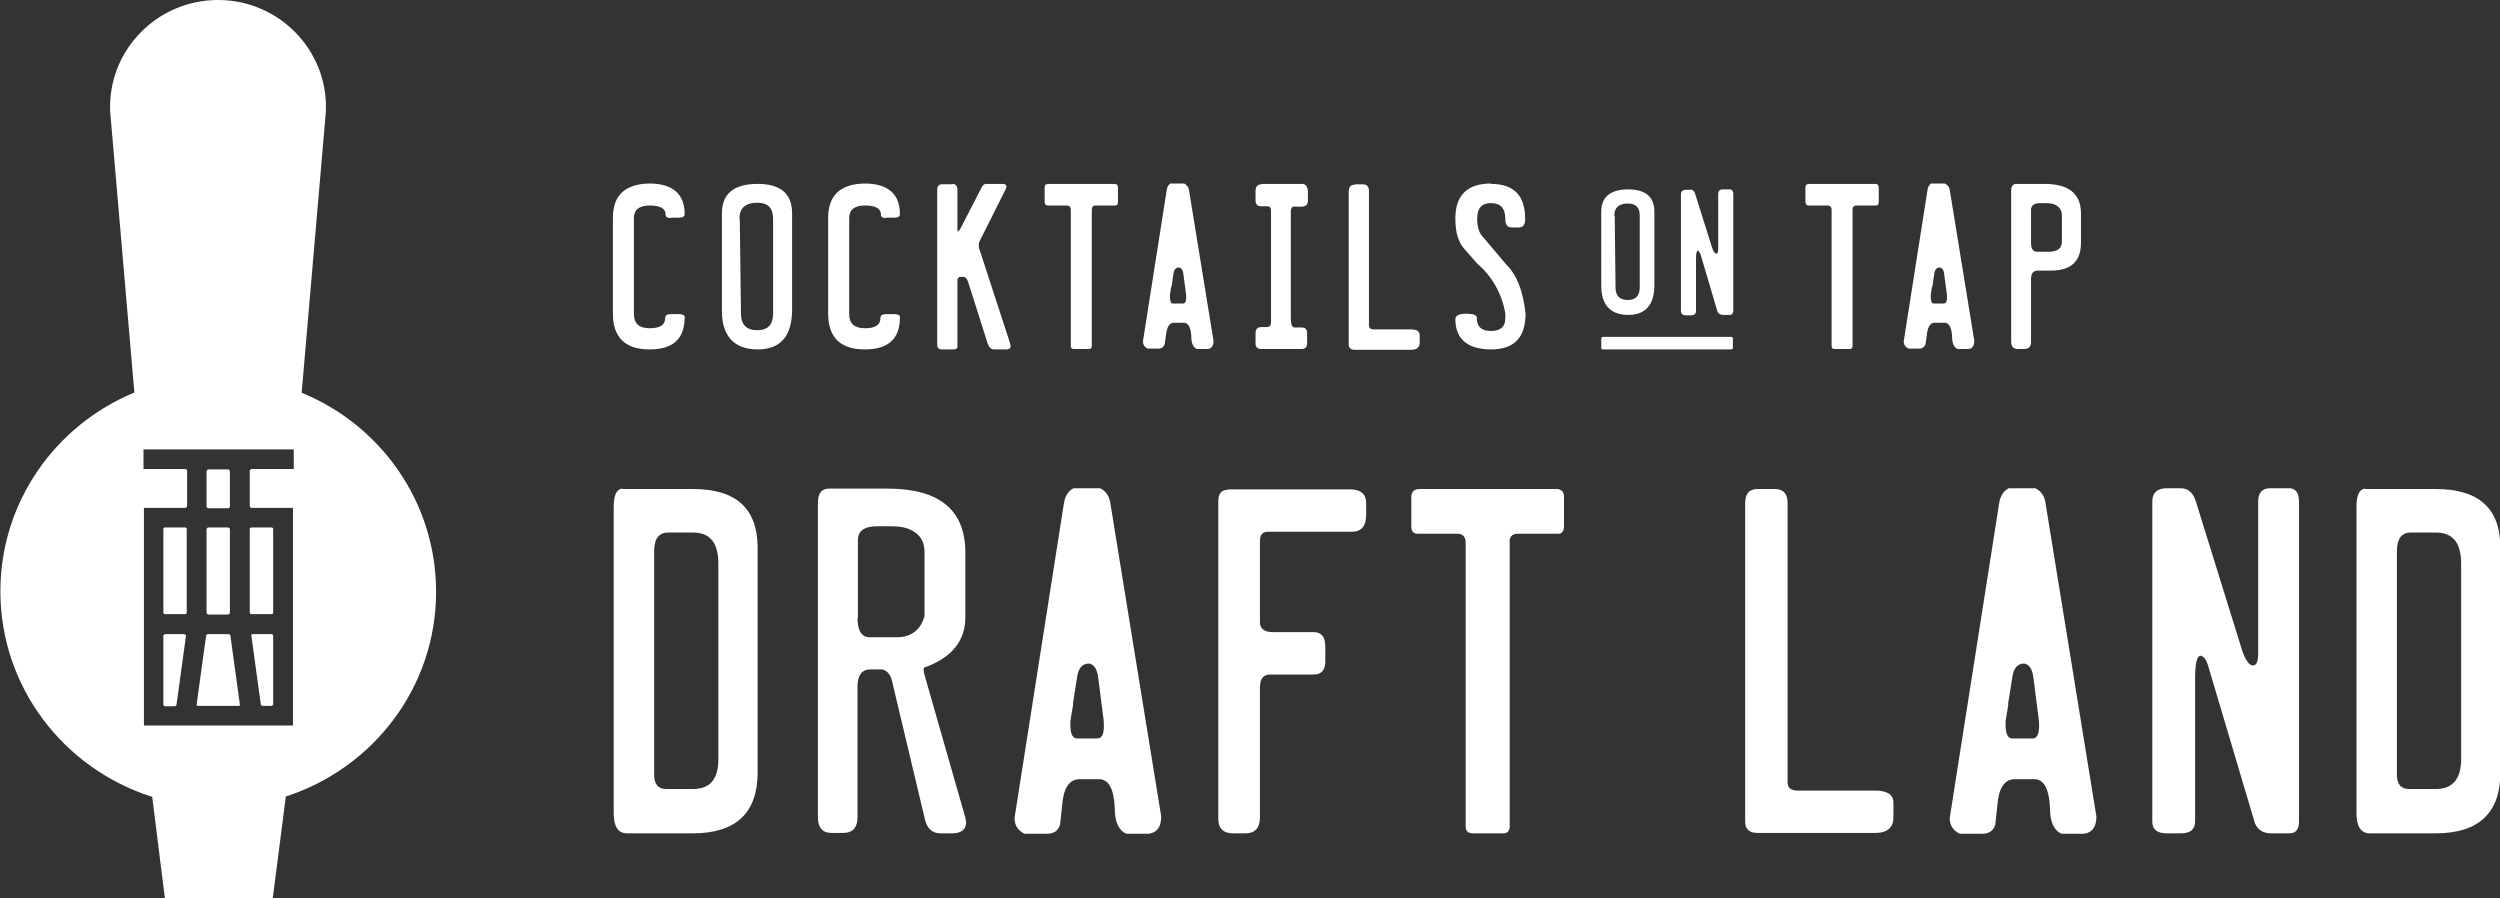 <?xml version="1.0" encoding="UTF-8"?>
<svg xmlns="http://www.w3.org/2000/svg" width="64" height="23" viewBox="0 0 64 23" fill="none">
  <rect x="0" y="0" width="64" height="23" fill="#333333" stroke="none"/>
  <g clip-path="url(#clip0_1018_55961)">
    <path d="M17.172 5.582C17.081 5.582 17.04 5.552 17.04 5.491C17.04 5.341 16.908 5.261 16.634 5.261C16.36 5.261 16.228 5.371 16.228 5.582V8.041C16.228 8.282 16.36 8.403 16.634 8.403C16.908 8.403 17.03 8.313 17.03 8.132C17.03 8.072 17.081 8.041 17.172 8.041H17.365C17.477 8.041 17.538 8.072 17.527 8.122C17.527 8.674 17.233 8.945 16.624 8.945C16.015 8.945 15.69 8.644 15.69 8.031V5.572C15.69 5 16.005 4.708 16.624 4.698C17.223 4.698 17.527 4.969 17.527 5.481C17.527 5.542 17.477 5.572 17.385 5.572H17.162L17.172 5.582Z" fill="white"></path>
    <path d="M19.395 4.708C19.983 4.708 20.278 4.959 20.278 5.461V7.921C20.278 8.604 19.983 8.945 19.395 8.945C18.806 8.945 18.481 8.614 18.481 7.961V5.461C18.481 4.959 18.786 4.708 19.395 4.708ZM18.938 5.602L18.969 8.031C18.969 8.312 19.111 8.453 19.385 8.453C19.659 8.453 19.791 8.312 19.791 8.031V5.602C19.791 5.321 19.659 5.19 19.385 5.19C19.08 5.19 18.928 5.331 18.928 5.602H18.938Z" fill="white"></path>
    <path d="M22.683 5.582C22.592 5.582 22.551 5.552 22.551 5.491C22.551 5.341 22.419 5.261 22.145 5.261C21.871 5.261 21.739 5.371 21.739 5.582V8.041C21.739 8.282 21.871 8.403 22.145 8.403C22.419 8.403 22.541 8.313 22.541 8.132C22.541 8.072 22.592 8.041 22.683 8.041H22.876C22.987 8.041 23.048 8.072 23.038 8.122C23.038 8.674 22.744 8.945 22.135 8.945C21.526 8.945 21.201 8.644 21.201 8.031V5.572C21.201 5 21.516 4.708 22.135 4.698C22.734 4.698 23.038 4.969 23.038 5.481C23.038 5.542 22.987 5.572 22.896 5.572H22.673L22.683 5.582Z" fill="white"></path>
    <path d="M24.388 4.708C24.469 4.708 24.51 4.769 24.51 4.879V5.863C24.51 5.943 24.53 5.943 24.581 5.863L25.119 4.819C25.149 4.749 25.19 4.708 25.241 4.708H25.657C25.758 4.708 25.789 4.749 25.748 4.839L25.078 6.174C25.048 6.234 25.048 6.315 25.078 6.395L25.86 8.794C25.86 8.794 25.87 8.845 25.87 8.865C25.87 8.925 25.829 8.945 25.758 8.945H25.444C25.372 8.945 25.322 8.895 25.281 8.784L24.784 7.218C24.753 7.128 24.713 7.088 24.652 7.088H24.601C24.54 7.088 24.51 7.118 24.51 7.178V8.845C24.52 8.915 24.489 8.945 24.398 8.945H24.114C24.033 8.945 23.992 8.905 23.992 8.824V4.869C23.992 4.769 24.033 4.718 24.114 4.718H24.378L24.388 4.708Z" fill="white"></path>
    <path d="M26.844 4.708H28.529C28.59 4.708 28.62 4.738 28.62 4.809V5.17C28.62 5.23 28.6 5.261 28.549 5.261H28.052C27.981 5.261 27.95 5.301 27.95 5.371V8.855C27.95 8.915 27.92 8.935 27.869 8.935H27.494C27.433 8.935 27.413 8.905 27.413 8.855V5.371C27.413 5.301 27.372 5.261 27.311 5.261H26.824C26.773 5.261 26.743 5.23 26.743 5.16V4.799C26.743 4.738 26.773 4.708 26.844 4.708Z" fill="white"></path>
    <path d="M29.98 4.698H30.315C30.386 4.739 30.427 4.789 30.437 4.859L31.066 8.724C31.066 8.855 31.016 8.925 30.914 8.935H30.64C30.549 8.895 30.498 8.794 30.498 8.624C30.488 8.393 30.427 8.272 30.315 8.262H30.051C29.93 8.262 29.869 8.383 29.848 8.584L29.818 8.804C29.798 8.875 29.747 8.915 29.676 8.925H29.382C29.3 8.885 29.26 8.825 29.26 8.734L29.869 4.859C29.879 4.779 29.919 4.718 29.98 4.688V4.698ZM29.98 7.349L29.95 7.56C29.95 7.7 29.97 7.77 30.021 7.77H30.285C30.346 7.77 30.376 7.7 30.366 7.55L30.295 7.017C30.285 6.917 30.244 6.857 30.183 6.847C30.102 6.847 30.051 6.907 30.041 7.007L29.991 7.349H29.98Z" fill="white"></path>
    <path d="M32.294 4.708H33.33C33.421 4.708 33.472 4.769 33.482 4.889V5.14C33.482 5.24 33.431 5.281 33.33 5.291H33.177C33.096 5.271 33.045 5.311 33.045 5.411V8.132C33.045 8.302 33.076 8.383 33.137 8.383H33.319C33.421 8.383 33.462 8.433 33.462 8.533V8.794C33.462 8.885 33.411 8.935 33.319 8.935H32.294C32.193 8.935 32.142 8.885 32.142 8.794V8.533C32.142 8.423 32.193 8.373 32.294 8.373H32.426C32.497 8.373 32.538 8.333 32.538 8.262V5.401C32.538 5.321 32.508 5.281 32.447 5.281H32.294C32.193 5.281 32.142 5.23 32.142 5.14V4.899C32.142 4.779 32.193 4.718 32.294 4.718V4.708Z" fill="white"></path>
    <path d="M34.68 4.719H34.893C34.994 4.719 35.045 4.779 35.045 4.889V8.323C35.045 8.393 35.086 8.433 35.167 8.433H36.121C36.273 8.433 36.344 8.483 36.344 8.584V8.764C36.344 8.895 36.273 8.955 36.121 8.955H34.68C34.578 8.955 34.527 8.905 34.527 8.815V4.909C34.527 4.789 34.578 4.729 34.68 4.729V4.719Z" fill="white"></path>
    <path d="M38.171 4.708C38.759 4.708 39.044 5.01 39.044 5.602C39.044 5.752 38.993 5.823 38.881 5.823H38.699C38.587 5.823 38.536 5.752 38.536 5.602C38.536 5.331 38.414 5.2 38.171 5.2C37.927 5.2 37.816 5.331 37.816 5.602C37.816 5.833 37.876 5.993 37.988 6.094L38.546 6.756C38.82 7.017 38.993 7.439 39.054 8.031C39.054 8.644 38.759 8.945 38.171 8.945C37.582 8.945 37.257 8.684 37.257 8.172C37.257 8.082 37.349 8.031 37.531 8.031C37.714 8.031 37.805 8.062 37.805 8.132C37.805 8.363 37.927 8.473 38.171 8.473C38.414 8.473 38.536 8.363 38.536 8.152V8.021C38.445 7.509 38.201 7.078 37.805 6.736L37.481 6.365C37.328 6.194 37.257 5.933 37.257 5.592C37.257 5 37.562 4.698 38.171 4.698V4.708Z" fill="white"></path>
    <path d="M41.682 4.849C42.129 4.849 42.352 5.04 42.352 5.421V7.289C42.352 7.801 42.129 8.062 41.682 8.062C41.236 8.062 40.992 7.811 40.992 7.319V5.421C40.992 5.04 41.226 4.849 41.682 4.849ZM41.337 5.522L41.358 7.359C41.358 7.57 41.459 7.68 41.672 7.68C41.875 7.68 41.977 7.57 41.977 7.359V5.522C41.977 5.311 41.875 5.21 41.672 5.21C41.449 5.21 41.327 5.311 41.327 5.522H41.337Z" fill="white"></path>
    <path d="M43.255 4.849C43.327 4.849 43.377 4.889 43.398 4.969L43.834 6.355C43.864 6.435 43.895 6.485 43.935 6.495C43.966 6.495 43.986 6.455 43.986 6.385V4.969C43.986 4.889 44.027 4.849 44.098 4.849H44.281C44.342 4.849 44.372 4.889 44.372 4.969V7.951C44.372 8.021 44.342 8.062 44.281 8.062H44.118C44.047 8.062 43.986 8.031 43.966 7.971L43.529 6.495C43.529 6.495 43.489 6.425 43.469 6.415C43.438 6.415 43.418 6.475 43.418 6.596V7.961C43.418 8.031 43.377 8.072 43.286 8.072H43.164C43.073 8.072 43.032 8.031 43.032 7.961V4.98C43.032 4.899 43.073 4.859 43.164 4.859H43.286L43.255 4.849Z" fill="white"></path>
    <path d="M46.32 4.708H48.005C48.066 4.708 48.096 4.738 48.096 4.809V5.17C48.096 5.23 48.076 5.261 48.025 5.261H47.528C47.457 5.261 47.426 5.301 47.426 5.371V8.855C47.426 8.915 47.396 8.935 47.345 8.935H46.97C46.909 8.935 46.889 8.905 46.889 8.855V5.371C46.889 5.301 46.848 5.261 46.787 5.261H46.3C46.249 5.261 46.219 5.23 46.219 5.16V4.799C46.219 4.738 46.249 4.708 46.32 4.708Z" fill="white"></path>
    <path d="M49.456 4.698H49.791C49.862 4.739 49.903 4.789 49.913 4.859L50.542 8.724C50.542 8.855 50.492 8.925 50.39 8.935H50.116C50.025 8.895 49.974 8.794 49.974 8.624C49.964 8.393 49.903 8.272 49.791 8.262H49.528C49.406 8.262 49.345 8.383 49.325 8.584L49.294 8.804C49.274 8.875 49.223 8.915 49.152 8.925H48.858C48.776 8.885 48.736 8.825 48.736 8.734L49.345 4.859C49.355 4.779 49.395 4.718 49.456 4.688V4.698ZM49.456 7.349L49.426 7.56C49.426 7.7 49.446 7.77 49.497 7.77H49.761C49.822 7.77 49.852 7.7 49.842 7.55L49.771 7.017C49.761 6.917 49.72 6.857 49.659 6.847C49.578 6.847 49.528 6.907 49.517 7.007L49.467 7.349H49.456Z" fill="white"></path>
    <path d="M52.166 6.927C52.055 6.927 51.994 6.997 51.994 7.148V8.754C51.994 8.875 51.933 8.935 51.811 8.935H51.659C51.547 8.935 51.486 8.875 51.486 8.744V4.889C51.486 4.769 51.527 4.708 51.618 4.708H52.339C52.958 4.708 53.273 4.959 53.273 5.461V6.214C53.273 6.686 53.019 6.927 52.511 6.927H52.156H52.166ZM51.994 6.204C51.994 6.365 52.044 6.445 52.146 6.445H52.45C52.674 6.445 52.785 6.355 52.785 6.184V5.522C52.785 5.411 52.745 5.331 52.674 5.281C52.603 5.22 52.501 5.2 52.379 5.2H52.227C52.075 5.2 51.994 5.261 51.994 5.371V6.214V6.204Z" fill="white"></path>
    <path d="M44.321 8.624H41.033C41.01 8.624 40.992 8.642 40.992 8.664V8.905C40.992 8.927 41.01 8.945 41.033 8.945H44.321C44.343 8.945 44.362 8.927 44.362 8.905V8.664C44.362 8.642 44.343 8.624 44.321 8.624Z" fill="white"></path>
    <path d="M15.934 12.519H17.741C18.837 12.519 19.385 13.011 19.395 13.995V19.777C19.395 20.811 18.837 21.333 17.741 21.333H16.046C15.823 21.333 15.711 21.153 15.711 20.821V12.971C15.711 12.68 15.782 12.519 15.934 12.509V12.519ZM16.746 14.105V19.828C16.746 20.078 16.848 20.199 17.061 20.199H17.741C18.177 20.199 18.39 19.948 18.39 19.436V14.426C18.39 13.894 18.177 13.633 17.741 13.633H17.101C16.868 13.633 16.746 13.794 16.746 14.105Z" fill="white"></path>
    <path d="M22.724 12.509C24.043 12.509 24.713 13.051 24.713 14.145V15.802C24.713 16.404 24.368 16.836 23.668 17.087C23.637 17.107 23.637 17.167 23.668 17.278L24.713 20.932C24.713 20.932 24.733 21.012 24.733 21.052C24.733 21.233 24.611 21.333 24.378 21.333H24.074C23.86 21.333 23.718 21.203 23.668 20.932L22.846 17.478C22.815 17.288 22.724 17.177 22.592 17.137H22.287C22.064 17.137 21.952 17.288 21.952 17.569V20.922C21.952 21.183 21.831 21.323 21.587 21.323H21.293C21.059 21.323 20.938 21.193 20.938 20.922V12.88C20.938 12.629 21.029 12.509 21.222 12.509H22.724ZM21.952 15.812C21.952 16.143 22.054 16.314 22.267 16.314H22.957C23.323 16.314 23.566 16.133 23.668 15.772V14.145C23.668 13.925 23.597 13.754 23.444 13.643C23.292 13.523 23.089 13.473 22.825 13.473H22.45C22.125 13.473 21.963 13.593 21.963 13.824V15.822L21.952 15.812Z" fill="white"></path>
    <path d="M27.474 12.499H28.164C28.306 12.569 28.387 12.69 28.418 12.84L29.727 20.902C29.727 21.163 29.625 21.313 29.412 21.343H28.834C28.641 21.263 28.539 21.042 28.539 20.701C28.519 20.219 28.397 19.968 28.164 19.948H27.606C27.362 19.968 27.22 20.189 27.19 20.631L27.139 21.103C27.098 21.253 26.997 21.334 26.834 21.343H26.225C26.063 21.263 25.972 21.133 25.972 20.942L27.24 12.86C27.271 12.7 27.342 12.579 27.464 12.509L27.474 12.499ZM27.474 18.02L27.403 18.452C27.392 18.743 27.433 18.884 27.555 18.904H28.093C28.225 18.904 28.276 18.763 28.255 18.452L28.113 17.338C28.083 17.117 28.002 17.006 27.88 16.986C27.707 16.986 27.606 17.107 27.575 17.328L27.464 18.03L27.474 18.02Z" fill="white"></path>
    <path d="M31.432 12.529H34.598C34.852 12.539 34.974 12.66 34.974 12.88V13.182C34.974 13.463 34.852 13.613 34.608 13.613H32.457C32.315 13.613 32.254 13.694 32.254 13.854V15.932C32.254 16.093 32.365 16.183 32.589 16.183H33.634C33.827 16.183 33.928 16.304 33.928 16.555V16.956C33.918 17.167 33.817 17.268 33.634 17.268H32.517C32.335 17.268 32.254 17.378 32.254 17.619V20.922C32.254 21.193 32.132 21.334 31.878 21.334H31.574C31.31 21.334 31.188 21.203 31.188 20.962V12.83C31.188 12.639 31.269 12.539 31.432 12.539V12.529Z" fill="white"></path>
    <path d="M36.334 12.519H39.845C39.967 12.519 40.038 12.589 40.038 12.72V13.473C40.038 13.593 39.987 13.664 39.896 13.664H38.85C38.708 13.664 38.637 13.744 38.648 13.894V21.153C38.648 21.273 38.587 21.334 38.485 21.334H37.704C37.582 21.334 37.521 21.273 37.521 21.153V13.894C37.521 13.744 37.45 13.664 37.308 13.664H36.293C36.181 13.664 36.12 13.593 36.13 13.463V12.72C36.13 12.589 36.202 12.519 36.344 12.519H36.334Z" fill="white"></path>
    <path d="M45.001 12.519H45.437C45.651 12.519 45.762 12.639 45.762 12.87V20.018C45.762 20.169 45.843 20.239 46.026 20.239H48.005C48.31 20.239 48.472 20.34 48.472 20.55V20.922C48.472 21.183 48.32 21.323 48.005 21.323H44.991C44.778 21.323 44.676 21.223 44.676 21.032V12.89C44.676 12.639 44.778 12.519 44.991 12.519H45.001Z" fill="white"></path>
    <path d="M51.415 12.499H52.105C52.247 12.569 52.329 12.69 52.359 12.84L53.668 20.902C53.668 21.163 53.567 21.313 53.354 21.343H52.775C52.582 21.263 52.481 21.042 52.481 20.701C52.461 20.219 52.339 19.968 52.105 19.948H51.547C51.303 19.968 51.161 20.189 51.131 20.631L51.08 21.103C51.04 21.253 50.938 21.334 50.776 21.343H50.167C50.004 21.263 49.913 21.133 49.913 20.942L51.182 12.86C51.212 12.7 51.283 12.579 51.405 12.509L51.415 12.499ZM51.415 18.02L51.344 18.452C51.334 18.743 51.375 18.884 51.496 18.904H52.034C52.166 18.904 52.217 18.763 52.197 18.452L52.054 17.338C52.024 17.117 51.943 17.006 51.821 16.986C51.649 16.986 51.547 17.107 51.517 17.328L51.405 18.03L51.415 18.02Z" fill="white"></path>
    <path d="M55.82 12.499C56.013 12.499 56.145 12.609 56.215 12.84L57.403 16.665C57.484 16.896 57.575 17.027 57.667 17.037C57.768 17.037 57.809 16.936 57.809 16.725V12.84C57.809 12.619 57.91 12.499 58.113 12.499H58.6C58.763 12.499 58.854 12.609 58.854 12.84V21.032C58.854 21.233 58.773 21.334 58.611 21.334H58.154C57.941 21.334 57.809 21.253 57.728 21.082L56.52 17.017C56.479 16.886 56.419 16.806 56.337 16.786C56.246 16.786 56.205 16.956 56.195 17.278V21.032C56.195 21.233 56.073 21.334 55.82 21.334H55.475C55.221 21.334 55.099 21.233 55.099 21.032V12.84C55.099 12.619 55.221 12.499 55.465 12.499H55.789H55.82Z" fill="white"></path>
    <path d="M60.55 12.519H62.356C63.452 12.519 64 13.011 64.01 13.995V19.777C64.01 20.811 63.452 21.333 62.356 21.333H60.661C60.438 21.333 60.326 21.153 60.326 20.821V12.971C60.326 12.68 60.397 12.519 60.55 12.509V12.519ZM61.361 14.105V19.828C61.361 20.078 61.463 20.199 61.676 20.199H62.356C62.782 20.199 63.005 19.948 63.005 19.436V14.426C63.005 13.894 62.792 13.633 62.356 13.633H61.717C61.483 13.633 61.361 13.794 61.361 14.105Z" fill="white"></path>
    <path d="M6.952 16.234H6.465C6.465 16.234 6.445 16.234 6.435 16.244C6.435 16.244 6.435 16.264 6.435 16.274L6.678 18.041C6.678 18.041 6.698 18.071 6.719 18.071H6.952C6.952 18.071 6.993 18.051 6.993 18.031V16.264C6.993 16.264 6.972 16.224 6.952 16.224V16.234Z" fill="white"></path>
    <path d="M5.328 12.017H5.846C5.846 12.017 5.886 12.037 5.886 12.057V12.971C5.886 12.971 5.866 13.011 5.846 13.011H5.328C5.328 13.011 5.288 12.991 5.288 12.971V12.057C5.288 12.057 5.308 12.017 5.328 12.017Z" fill="white"></path>
    <path d="M4.74 13.503H4.222C4.2 13.503 4.182 13.521 4.182 13.543V15.681C4.182 15.704 4.2 15.722 4.222 15.722H4.74C4.762 15.722 4.78 15.704 4.78 15.681V13.543C4.78 13.521 4.762 13.503 4.74 13.503Z" fill="white"></path>
    <path d="M4.72 16.233H4.222C4.222 16.233 4.182 16.254 4.182 16.274V18.041C4.182 18.041 4.202 18.081 4.222 18.081H4.476C4.476 18.081 4.506 18.071 4.517 18.051L4.76 16.284C4.76 16.284 4.76 16.264 4.76 16.254C4.76 16.254 4.74 16.244 4.73 16.244L4.72 16.233Z" fill="white"></path>
    <path d="M6.952 13.503H6.435C6.412 13.503 6.394 13.521 6.394 13.543V15.681C6.394 15.704 6.412 15.722 6.435 15.722H6.952C6.975 15.722 6.993 15.704 6.993 15.681V13.543C6.993 13.521 6.975 13.503 6.952 13.503Z" fill="white"></path>
    <path d="M7.723 10.049L8.342 2.861C8.413 1.305 7.155 0 5.582 0C4.008 0 2.75 1.305 2.821 2.861L3.44 10.049C1.42 10.883 0.01 12.85 0.01 15.139C0.01 17.599 1.644 19.687 3.897 20.4L4.222 23H6.982L7.317 20.39C9.55 19.667 11.164 17.599 11.164 15.149C11.164 12.85 9.743 10.883 7.733 10.059L7.723 10.049ZM7.5 12.007H6.434C6.434 12.007 6.394 12.027 6.394 12.047V12.961C6.394 12.961 6.414 13.001 6.434 13.001H7.5V18.573H7.439H3.714H3.684V13.001H4.749C4.749 13.001 4.79 12.981 4.79 12.961V12.047C4.79 12.047 4.77 12.007 4.749 12.007H3.674V11.505H7.52V12.007H7.5Z" fill="white"></path>
    <path d="M5.075 18.071H6.11C6.11 18.071 6.13 18.071 6.14 18.061C6.14 18.061 6.14 18.041 6.14 18.031L5.897 16.264C5.897 16.264 5.877 16.233 5.856 16.233H5.318C5.318 16.233 5.288 16.244 5.278 16.264L5.034 18.031C5.034 18.031 5.034 18.051 5.034 18.061C5.034 18.061 5.054 18.071 5.065 18.071H5.075Z" fill="white"></path>
    <path d="M5.328 13.503H5.846C5.846 13.503 5.886 13.523 5.886 13.543V15.691C5.886 15.691 5.866 15.732 5.846 15.732H5.328C5.328 15.732 5.288 15.711 5.288 15.691V13.543C5.288 13.543 5.308 13.503 5.328 13.503Z" fill="white"></path>
  </g>
  <defs>
    <clipPath id="clip0_1018_55961">
      <rect width="64" height="23" fill="white"></rect>
    </clipPath>
  </defs>
</svg>
